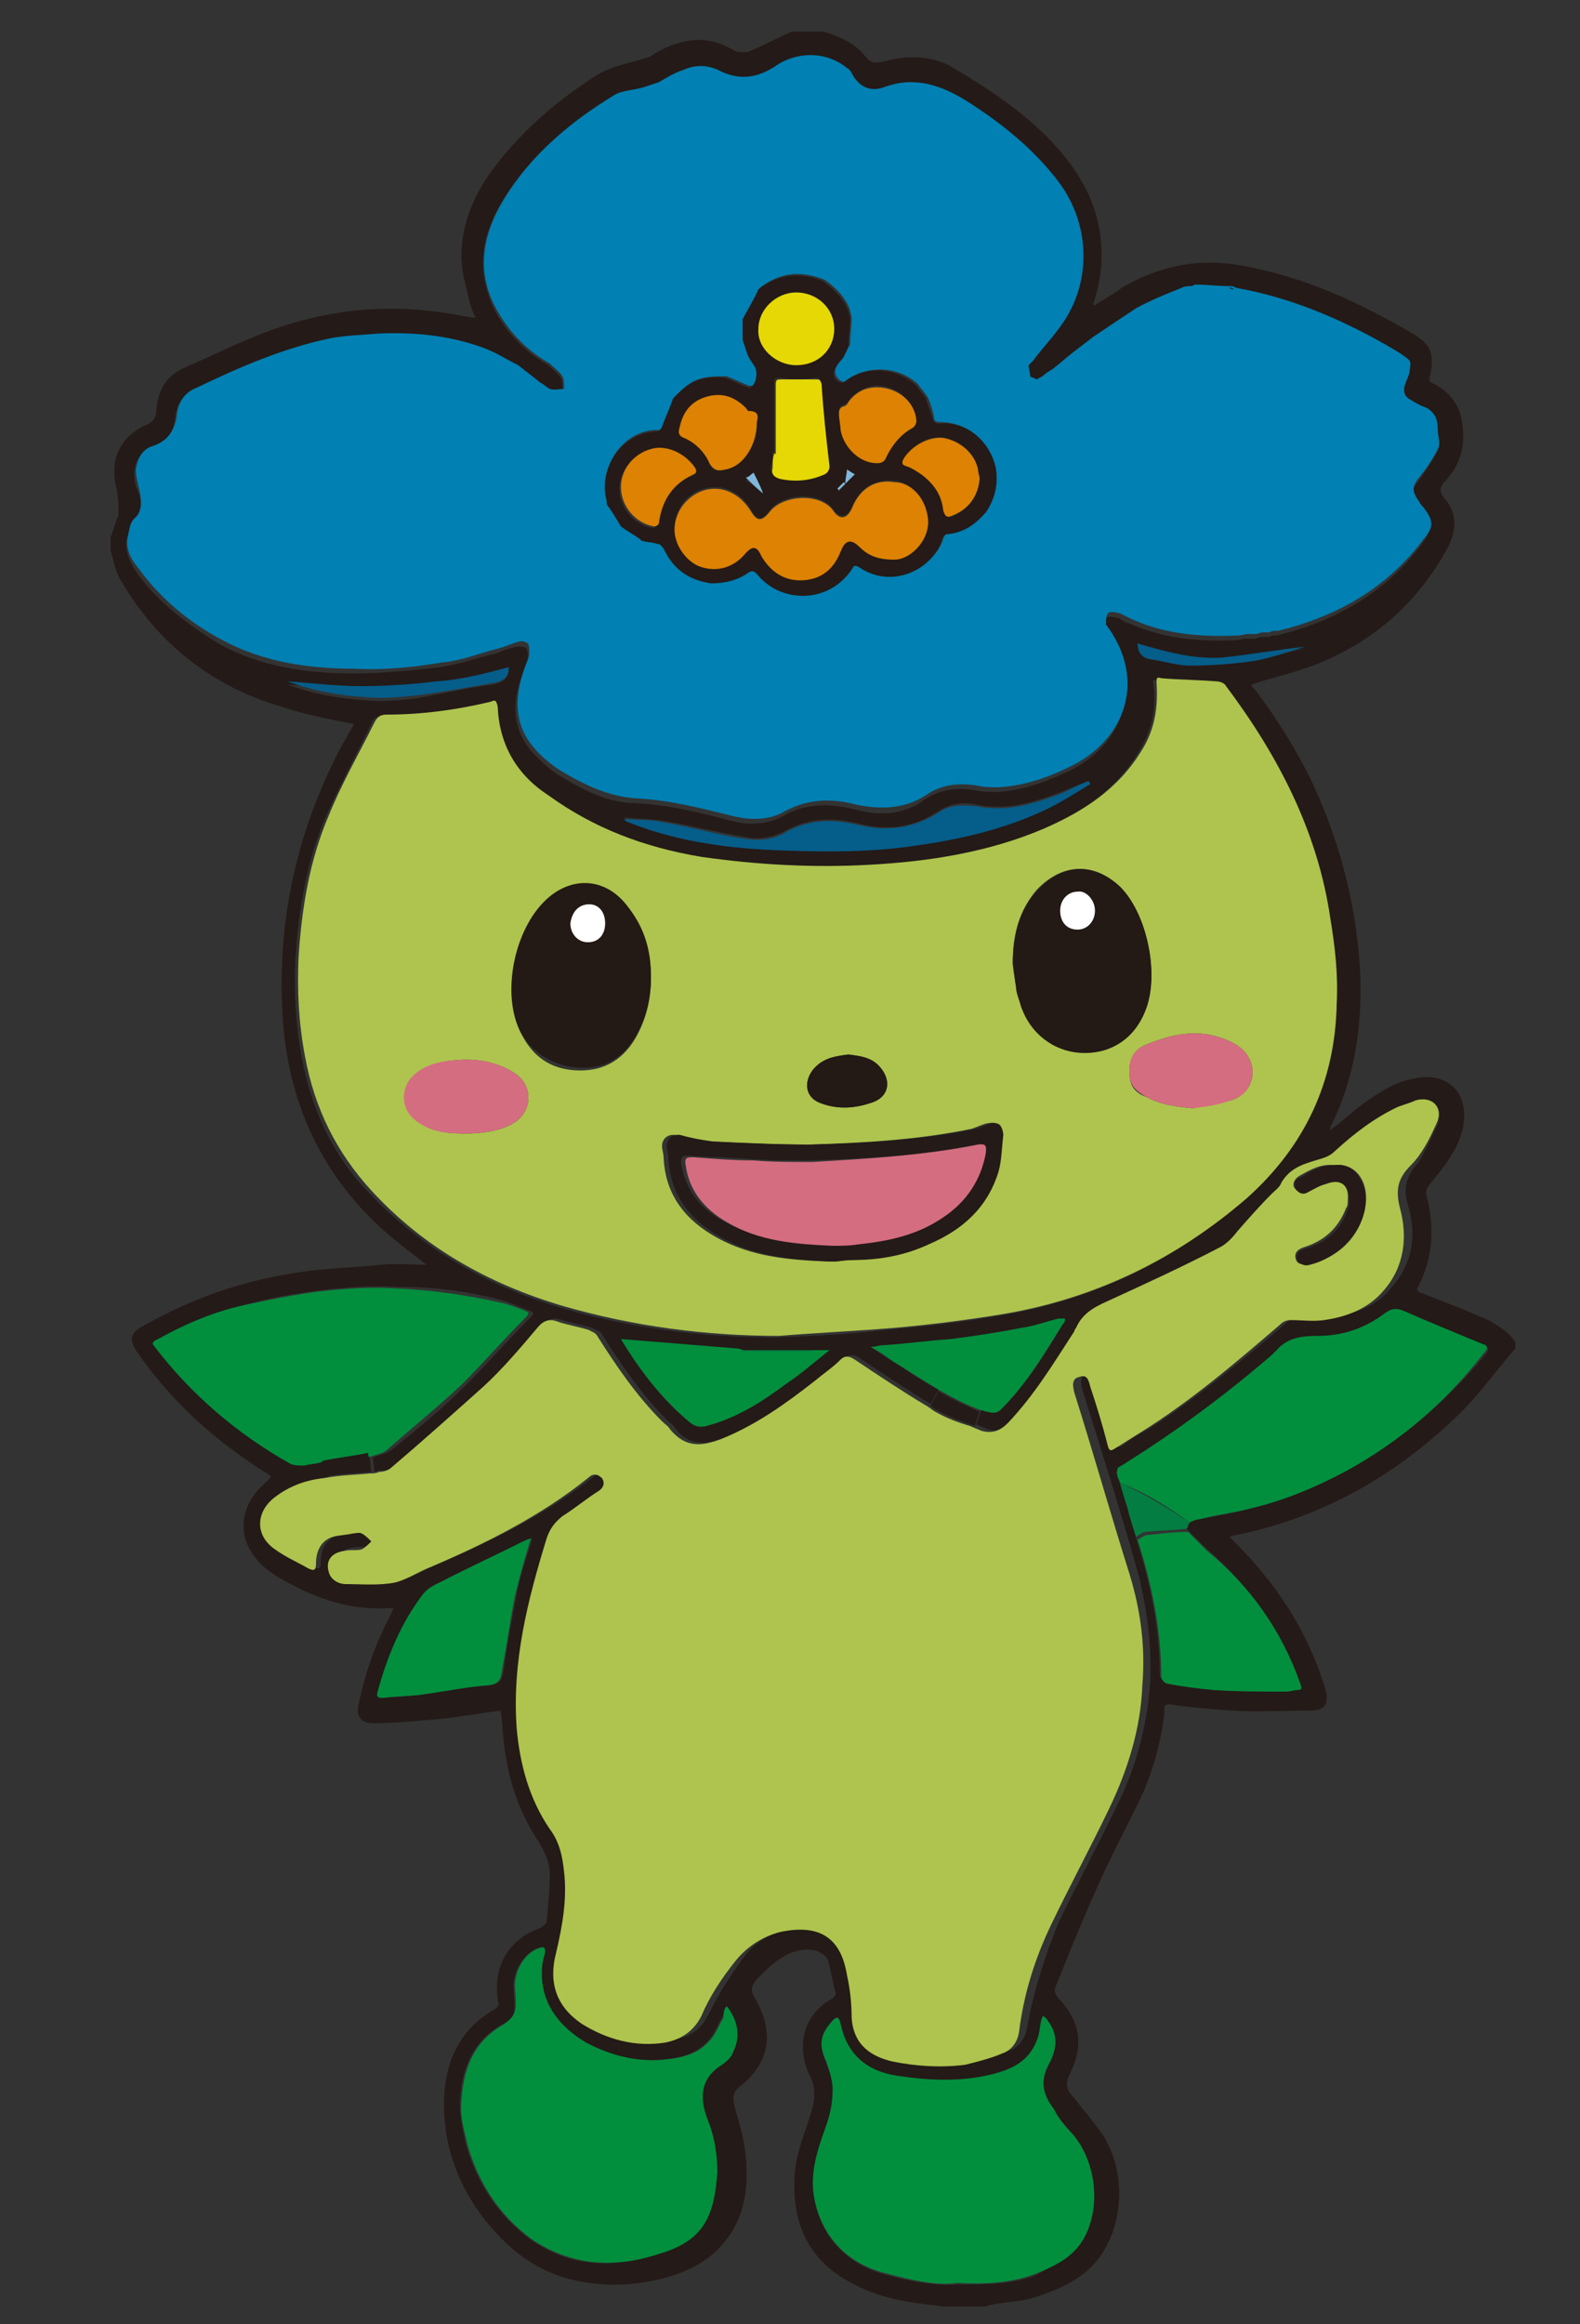 <?xml version="1.0" encoding="utf-8"?>
<!-- Generator: Adobe Illustrator 25.3.1, SVG Export Plug-In . SVG Version: 6.00 Build 0)  -->
<svg version="1.1" id="レイヤー_1" xmlns="http://www.w3.org/2000/svg" xmlns:xlink="http://www.w3.org/1999/xlink" x="0px"
	 y="0px" viewBox="0 0 100 147" style="enable-background:new 0 0 100 147;" xml:space="preserve">
<rect x="0" y="0" width="100" height="147" fill="#333333" stroke="none"/>
<style type="text/css">
	.st0{fill:#241A17;}
	.st1{fill:#018F3E;}
	.st2{fill:#AEC44E;}
	.st3{fill:#0080B3;}
	.st4{fill:#251A17;}
	.st5{fill:#055D8A;}
	.st6{fill:#D56D80;}
	.st7{fill:#037D41;}
	.st8{fill:#231915;}
	.st9{fill:#FFFFFF;}
	.st10{fill:#DD8203;}
	.st11{fill:#80B8DB;}
	.st12{fill:#E6D805;}
</style>
<g>
	<g id="XMLID_9_">
		<g>
			<path class="st0" d="M39.3,84.7C39.3,84.7,39.3,84.7,39.3,84.7C39.3,84.8,39.3,84.8,39.3,84.7c1.3,2,2.6,3.9,4.4,5.3
				c0.3,0.3,0.6,0.3,1,0.2c1.9-0.5,3.5-1.6,5.1-2.7c0.9-0.7,1.7-1.4,2.7-2.1c-0.4,0-0.6,0-0.9,0c-1.6,0-3.3,0-4.9,0
				C44.3,85.2,41.8,85,39.3,84.7C39.3,84.7,39.3,84.7,39.3,84.7C39.3,84.7,39.3,84.7,39.3,84.7z M95.9,84.9c0,0.1,0,0.3,0,0.4
				c-1.2,1.4-2.2,2.8-3.5,4.1c-4,3.9-8.7,6.6-14.2,7.7c-0.1,0-0.2,0.1-0.4,0.1c0.6,0.6,1.2,1.2,1.7,1.8c2,2.3,3.5,4.9,4.4,7.9
				c0.2,0.8,0,1.3-0.9,1.3c-1.7,0-3.3,0.1-5,0c-1.4-0.1-2.7-0.2-4-0.4c-0.4,0-0.3,0.3-0.3,0.5c-0.2,1.8-0.7,3.6-1.4,5.2
				c-1,2.1-2.1,4.1-3,6.2c-0.9,2-1.7,4-2.5,6c-0.1,0.2,0,0.5,0.2,0.7c1.4,1.5,1.6,3,0.7,4.8c-0.3,0.6-0.2,1,0.2,1.4
				c0.7,0.9,1.4,1.7,2,2.6c1.4,2.4,1.2,5.6-0.4,7.7c-1.1,1.4-2.7,2-4.3,2.5c-0.8,0.2-1.7,0.2-2.5,0.4c-0.1,0-0.3,0.1-0.4,0.1
				c-0.9,0-1.7,0-2.6,0c-0.5-0.1-1-0.1-1.5-0.2c-1.6-0.2-3.1-0.6-4.5-1.4c-2.7-1.5-3.6-3.9-3.4-6.8c0.1-1.4,0.7-2.7,1.1-4.1
				c0.2-0.7,0.2-1.4-0.1-2c-0.9-1.8-0.6-3.9,1.4-5c0.1-0.1,0.2-0.2,0.2-0.3c-0.2-0.7-0.3-1.4-0.5-2.1c-0.1-0.3-0.5-0.5-0.7-0.6
				c-1.2-0.3-2.2,0.3-3.1,1.1c-0.1,0.1-0.2,0.2-0.3,0.3c-0.3,0.3-0.7,0.6-0.7,1c-0.1,0.3,0.3,0.7,0.4,1c1,2,0.6,3.8-1.2,5.2
				c-0.5,0.4-0.4,0.8-0.3,1.3c0.3,1,0.6,2,0.7,3.1c0.2,2.1-0.1,4.1-1.6,5.7c-0.8,0.9-1.8,1.4-2.9,1.8c-2.2,0.7-4.3,0.8-6.5,0.3
				c-2.4-0.6-4.1-2-5.6-3.9c-1.6-2.1-2.5-4.5-2.5-7.2c0-2.5,0.9-4.7,3.2-6c0.3-0.2,0.3-0.4,0.2-0.6c-0.2-1.6,0.2-3,1.6-4
				c0.4-0.3,0.8-0.4,1.2-0.6c0.1-0.1,0.3-0.2,0.3-0.4c0.1-1,0.2-2,0.2-2.9c0-0.8-0.3-1.4-0.7-2.1c-1.5-2.2-2.1-4.6-2.3-7.2
				c0-0.4-0.1-0.8-0.1-1.1c-1.6,0.2-3.1,0.5-4.7,0.6c-1.1,0.1-2.3,0.2-3.4,0.2c-0.7,0-1.1-0.4-0.9-1.2c0.4-1.9,1-3.7,1.9-5.4
				c0.1-0.2,0.2-0.4,0.3-0.7c-2.3,0.2-4.4-0.4-6.3-1.4c-0.8-0.4-1.7-0.9-2.3-1.6c-1.4-1.6-1.1-3.6,0.6-5c0.3-0.3,0.3-0.3,0-0.5
				c-3.2-2-5.9-4.4-8.1-7.5c-0.7-1-0.6-1.4,0.4-1.9c3-1.7,6.2-2.8,9.6-3.3c1.8-0.3,3.5-0.3,5.3-0.5c1-0.1,2,0,2.9,0
				c-0.5-0.4-1.2-0.9-1.8-1.4c-4.5-3.6-6.9-8.4-7.3-14.1c-0.4-6,0.8-11.6,3.5-16.9c0.3-0.6,0.7-1.2,1-1.8c-1.5-0.3-3.1-0.6-4.6-1.1
				c-4.4-1.3-7.8-4-10.1-7.9c-0.4-0.6-0.5-1.3-0.7-2c0-0.3,0-0.5,0-0.8c0.2-0.5,0.3-1,0.5-1.4C7.5,32,7.5,31.6,7.4,31
				c-0.5-1.8,0.1-3.3,1.8-4.1c0.5-0.2,0.7-0.5,0.7-1c0.1-1.3,0.7-2.2,1.9-2.7c1.4-0.6,2.8-1.3,4.3-1.9c3.6-1.5,7.4-2.1,11.4-1.6
				c0.9,0.1,1.7,0.3,2.6,0.4c-0.2-0.4-0.3-0.7-0.4-1.1c-0.2-0.9-0.5-1.8-0.5-2.8c0-2,0.8-3.9,2-5.5c1.8-2.4,4-4.3,6.5-5.9
				c0.8-0.5,1.6-0.7,2.4-0.9c0.3-0.1,0.7-0.2,1-0.3c1.7-1.1,3.4-1.5,5.2-0.5c0.2,0.1,0.3,0.2,0.5,0.2c0.2,0,0.3,0,0.5,0
				c1-0.4,1.9-0.9,2.8-1.3c0.7,0,1.3,0,2,0c1,0.3,2,0.7,2.7,1.6c0.3,0.4,0.6,0.4,1.1,0.3c1.4-0.4,2.8-0.4,4.1,0.2
				C62.4,5.5,64.7,7,66.6,9c1.3,1.4,2.3,2.9,2.8,4.7c0.5,1.9,0.4,3.7-0.2,5.5c0,0,0,0.1,0,0.1c0,0,0.1,0,0.1,0
				c0.6-0.4,1.2-0.7,1.7-1.1c2.4-1.4,4.9-1.9,7.6-1.4c3.9,0.7,7.4,2.3,10.8,4.3c1.2,0.7,1.4,1.3,1.1,2.7c-0.1,0.3,0,0.4,0.3,0.5
				c0.9,0.5,1.5,1.2,1.7,2.2c0.3,1.5,0,2.9-1.1,4c-0.3,0.4-0.3,0.6,0,1c0.8,0.9,0.8,1.9,0.3,3c-1.8,3.4-4.5,5.9-8.1,7.4
				c-1.4,0.6-2.9,0.9-4.4,1.4c0,0.1,0.1,0.2,0.3,0.4c1.4,1.9,2.6,3.8,3.6,5.9c1.8,3.9,2.8,7.9,3,12.2c0.1,3.3-0.4,6.5-1.9,9.5
				c0,0.1,0,0.1,0,0.2c0,0,0.1-0.1,0.1-0.1c0.7-0.5,1.3-1.1,2-1.6c1-0.7,2-1.4,3.3-1.6c2.1-0.4,3.4,1,3,3.1
				c-0.3,1.4-1.2,2.5-2.1,3.6c-0.2,0.3-0.3,0.4-0.2,0.8c0.5,1.9,0.4,3.8-0.5,5.6c-0.2,0.3-0.1,0.4,0.2,0.5c1.5,0.6,2.9,1.1,4.4,1.8
				C94.8,83.9,95.5,84.2,95.9,84.9z M94,85.7c0.3-0.3,0.2-0.5-0.1-0.6c-1.7-0.7-3.4-1.4-5.1-2.1c-0.4-0.2-0.8-0.1-1.2,0.2
				c-1.3,0.9-2.7,1.5-4.2,1.4c-1,0-1.9,0.1-2.6,0.9c-0.1,0.1-0.2,0.2-0.3,0.3c-2.8,2.6-5.9,4.8-9.2,6.8c-0.1,0.1-0.2,0.1-0.3,0.2
				c-0.1,0.1-0.1,0.1-0.2,0.1c-0.1,0.1-0.2,0.2-0.1,0.4c0,0.1,0.1,0.3,0.2,0.6c0.2,0.6,0.4,1.2,0.5,1.7c0.2,0.6,0.4,1.2,0.5,1.7
				c0.9,2.8,1.5,5.7,1.5,8.7c0,0.1,0.3,0.4,0.4,0.4c1,0.2,1.9,0.3,2.9,0.4c1.5,0.1,3.1,0.1,4.6,0.1c0.2,0,0.4-0.1,0.7-0.1
				c0.3,0,0.3-0.1,0.2-0.4c-1.2-3.3-3.2-6.2-5.9-8.5c-0.4-0.4-0.8-0.8-1.2-1.2c0.1-0.1,0.1-0.3,0.2-0.4c0.2-0.1,0.4-0.2,0.6-0.2
				c1.1-0.2,2.2-0.4,3.3-0.7c2.1-0.5,4-1.3,5.9-2.3C88.6,91.2,91.5,88.7,94,85.7z M91,71.1c0.4-1-0.3-1.7-1.3-1.5
				c-0.3,0.1-0.6,0.2-0.8,0.3c-1.5,0.7-2.7,1.7-4,2.8c-0.2,0.2-0.6,0.4-0.9,0.5c-1,0.2-1.9,0.5-2.5,1.5c-0.2,0.3-0.4,0.5-0.6,0.7
				c-0.7,0.8-1.4,1.6-2.2,2.4c-0.3,0.4-0.7,0.8-1.1,1c-2.4,1.2-4.7,2.3-7.1,3.4c-0.9,0.4-1.6,0.7-2,1.7c0,0.1-0.1,0.2-0.1,0.2
				c-1.2,2.1-2.5,4.1-4.2,5.8c-0.5,0.5-1,0.7-1.7,0.5c-0.2-0.1-0.5-0.2-0.7-0.3l0.3-0.9c0.1,0,0.3,0.1,0.4,0.1
				c0.4,0.1,0.7,0.1,0.9-0.2c1.6-1.6,2.8-3.5,3.9-5.4c0.1-0.1,0-0.2,0.1-0.3c-0.1,0-0.3,0-0.4,0c-0.8,0.2-1.6,0.5-2.4,0.6
				c-1.5,0.3-2.9,0.5-4.4,0.7c-1.5,0.2-2.9,0.3-4.4,0.4c-0.2,0-0.4,0.1-0.7,0.1c0.6,0.4,1,0.7,1.4,0.9c0.9,0.6,1.9,1.3,2.9,1.8
				l-0.5,0.9c-1.5-0.9-3-1.9-4.5-2.9c-0.3-0.2-0.6-0.3-0.9,0c-0.6,0.5-1.2,0.9-1.7,1.4c-1.8,1.4-3.7,2.7-5.8,3.6
				c-1.3,0.5-2.4,0.6-3.3-0.6c-0.1-0.2-0.3-0.3-0.5-0.5c-1.6-1.6-2.9-3.5-4.1-5.4c-0.1-0.2-0.4-0.3-0.6-0.4
				c-0.6-0.2-1.3-0.3-1.9-0.5c-0.6-0.2-0.9-0.1-1.3,0.4c-1.1,1.2-2.2,2.5-3.4,3.7c-1.9,1.8-3.9,3.4-5.8,5.1
				c-0.2,0.2-0.6,0.3-0.8,0.3c-0.2,0-0.4,0-0.6,0.1l-0.1-0.9c0.4-0.2,0.8-0.2,1.2-0.5c1.6-1.3,3.2-2.6,4.7-4.1
				c1.4-1.4,2.7-2.9,4.1-4.3c0.2-0.2,0.2-0.3-0.1-0.4c-0.5-0.2-1-0.4-1.5-0.6c-2.2-0.6-4.4-0.9-6.6-0.9c-1.7-0.1-3.4,0-5,0.2
				c-1.5,0.2-2.9,0.4-4.4,0.8c-2,0.5-3.9,1.3-5.7,2.2c-0.2,0.1-0.4,0.1-0.2,0.5c2.4,3.1,5.2,5.6,8.6,7.4c0.3,0.1,0.6,0.2,0.9,0.1
				c0.3-0.1,0.7-0.1,1-0.2l0.2,1c-1.1,0.2-2.2,0.5-3.1,1.2c-1.2,1-1.2,2.4,0,3.3c0.6,0.5,1.4,0.8,2.1,1.2c0.4,0.2,0.5,0.1,0.5-0.3
				c0-0.9,0.4-1.5,1.3-1.8c0.4-0.1,0.8-0.1,1.2-0.2c0,0,0,0,0,0c0.2,0,0.4-0.1,0.6,0c0.2,0.1,0.4,0.3,0.6,0.5
				c-0.2,0.2-0.4,0.5-0.6,0.5c-0.3,0.1-0.7,0-1.1,0.1c-0.8,0.1-1.1,0.6-1,1.3c0.2,0.5,0.6,0.8,1.1,0.8c1,0,2.1,0.1,3.1-0.1
				c0.8-0.2,1.5-0.7,2.3-1c3.5-1.5,6.9-3.2,9.9-5.6c0.3-0.2,0.6-0.3,0.9,0c0.2,0.3,0.1,0.6-0.2,0.8c-0.8,0.6-1.5,1.1-2.3,1.6
				c-0.5,0.3-0.8,0.8-1,1.4c-1.2,3.9-2.3,7.8-1.9,12c0.2,2.3,0.8,4.5,2.1,6.4c0.6,0.8,0.8,1.7,0.9,2.7c0.1,1.7-0.1,3.5-0.5,5.1
				c-0.5,1.9,0,3.4,1.6,4.5c1.6,1,3.4,1.5,5.3,1.2c1-0.1,1.8-0.6,2.3-1.7c0.6-1.2,1.3-2.3,2.1-3.4c0.7-1,1.7-1.6,2.9-1.9
				c2.4-0.5,3.7,0.3,4.2,2.7c0.2,0.9,0.3,1.8,0.3,2.7c0,1.8,1.3,2.5,2.6,2.8c1.5,0.3,3.1,0.4,4.6,0.2c0.8-0.1,1.5-0.4,2.3-0.7
				c0.6-0.2,1-0.8,1.1-1.4c0.4-2.3,1.1-4.5,2-6.7c1.2-2.5,2.5-4.9,3.7-7.4c1.2-2.4,1.9-5,2.1-7.8c0.1-2.4-0.2-4.7-0.8-7
				c-1.1-3.9-2.3-7.7-3.5-11.5c-0.1-0.4-0.2-0.8,0.3-1c0.5-0.1,0.6,0.3,0.7,0.6c0.4,1.2,0.7,2.5,1.1,3.7c0.1,0.4,0.2,0.4,0.5,0.2
				c0.5-0.4,1-0.7,1.6-1c3.1-2,6-4.4,8.8-6.8c0.2-0.2,0.5-0.3,0.7-0.3c0.7,0,1.4,0.1,2.1,0c1.5-0.2,2.9-0.7,3.8-1.9
				c1.3-1.5,1.6-3.3,1-5.2c-0.3-1.1-0.1-1.8,0.7-2.7C90.1,73,90.6,72,91,71.1z M91,28.5c0.1-0.3,0-0.8,0-1.2c0-0.7-0.2-1.2-0.8-1.4
				c-0.3-0.1-0.7-0.3-1-0.5c-0.4-0.2-0.5-0.5-0.4-0.9c0.1-0.3,0.2-0.5,0.3-0.8c0.1-0.3,0.3-0.7-0.1-0.9c-0.4-0.3-0.9-0.6-1.4-0.9
				c-3-1.6-6.1-3-9.5-3.6c-0.1,0-0.2,0-0.3-0.1c-0.8,0-1.5-0.1-2.3-0.1c-0.1,0-0.2,0-0.3,0.1c-0.2,0-0.4,0-0.5,0.1
				c-1,0.4-2,0.8-2.9,1.3c-0.9,0.5-1.8,1.2-2.7,1.8c-0.4,0.3-0.9,0.7-1.3,1c-0.4,0.3-0.7,0.6-1.1,0.9c-0.2,0.2-0.5,0.3-0.7,0.5
				c-0.2,0.1-0.4,0.2-0.5,0.3c-0.1-0.1-0.3-0.1-0.4-0.2c0-0.2-0.1-0.4-0.1-0.7c0.1-0.1,0.2-0.2,0.3-0.3c0.5-0.7,1.1-1.3,1.6-2
				c2.1-2.7,2.1-6.5,0-9.3c-1.6-2.1-3.6-3.7-5.8-5.1c-1.6-1-3.3-1.6-5.2-0.9c-0.8,0.3-1.5,0-2-0.7c-0.1-0.2-0.3-0.3-0.4-0.5
				c-1.2-1-2.9-1.1-4.4-0.2c-1.3,0.8-2.5,1-3.8,0.3c-0.7-0.4-1.4-0.4-2.1,0c-0.5,0.3-1,0.6-1.6,0.8c-0.3,0.1-0.6,0.2-0.9,0.3
				c-0.6,0.2-1.4,0.2-1.9,0.5c-2.8,1.7-5.3,3.8-7,6.6c-1.4,2.3-1.7,4.6-0.4,7.1c0.8,1.4,1.9,2.5,3.3,3.3c0.3,0.3,0.6,0.5,0.8,0.8
				c0.1,0.2,0.1,0.6,0.1,0.8c-0.3,0-0.6,0.1-0.9,0c-0.2-0.1-0.4-0.3-0.6-0.4c-0.5-0.4-0.9-0.7-1.4-1.1c-0.7-0.4-1.4-0.8-2.2-1.1
				c-2.1-0.8-4.4-1-6.7-0.9c-1,0.1-2,0.1-3,0.3c-3,0.6-5.7,1.9-8.4,3.1c-0.8,0.4-1.2,0.9-1.3,1.7c-0.1,1-0.5,1.7-1.5,2
				c-0.7,0.3-1,0.8-1.1,1.5c0,0.4,0,0.8,0.2,1.2C9,31.7,9,32.4,8.4,33.1c-0.2,0.3-0.3,0.7-0.4,1.1c-0.1,0.8,0.3,1.5,0.7,2.1
				c1.4,1.9,3.3,3.3,5.3,4.5c2.6,1.4,5.5,1.8,8.4,1.8c1.8,0,3.7-0.2,5.5-0.4c1.2-0.2,2.4-0.6,3.6-0.9c0.4-0.2,0.8-0.3,1.2-0.4
				c0.2,0,0.5,0,0.6,0.1c0.1,0.1,0.1,0.4,0.1,0.6c0,0.2-0.2,0.5-0.2,0.7c-0.8,1.9-0.9,3.7,0.5,5.3c0.5,0.5,1,1,1.6,1.4
				c1.5,0.9,3.1,1.8,4.9,1.8c2.1,0.1,4.1,0.6,6,1.1c1.1,0.3,2.3,0.3,3.4-0.3c1.4-0.8,2.9-0.8,4.5-0.4c1.5,0.4,3,0.4,4.4-0.6
				c1-0.7,2.1-0.8,3.3-0.6c0.4,0.1,0.9,0.1,1.3,0.1c1.6-0.1,3-0.6,4.5-1.3c3.4-1.6,5-5.4,2.3-9c0-0.8,0.1-0.9,0.9-0.7
				c0.2,0.1,0.4,0.3,0.6,0.3c2.2,1,4.5,1.2,6.8,1.1c0.2,0,0.4-0.1,0.7-0.1c0.2,0,0.3,0,0.5,0c0.1,0,0.3-0.1,0.4-0.1
				c0.1,0,0.2,0,0.4,0c0.1,0,0.2,0,0.3-0.1c0.1,0,0.2,0,0.3,0c3.7-0.9,6.9-2.7,9.2-5.8c0.6-0.8,0.6-1.2,0-2
				c-0.1-0.1-0.2-0.3-0.3-0.4c-0.4-0.7-0.4-1,0.1-1.6C90.3,29.7,90.7,29.1,91,28.5z M84.6,63.6c0-1.8-0.1-3.6-0.4-5.4
				c-0.8-5.6-3.3-10.4-6.8-14.7c-0.1-0.2-0.4-0.3-0.6-0.3c-1.2-0.1-2.3-0.2-3.5-0.2c-0.3,0-0.4,0-0.3,0.3c0.2,1.5-0.1,2.9-0.9,4.2
				c-1.4,2.4-3.6,3.9-6.2,5c-3.5,1.5-7.3,2.1-11.1,2.3c-3.5,0.2-7.1,0-10.6-0.5c-3.5-0.6-6.7-1.8-9.7-3.9c-1.9-1.4-3.1-3.2-3.2-5.6
				c0-0.4-0.2-0.3-0.5-0.3c-2.1,0.5-4.3,0.9-6.5,0.8c-0.4,0-0.7,0.1-0.8,0.5c-1,2-2,3.9-2.9,5.9c-1.2,2.8-1.7,5.8-1.9,8.9
				c-0.1,2.1,0,4.2,0.4,6.3c0.6,3.2,1.9,6.1,4.2,8.5c3.4,3.6,7.5,5.9,12.1,7.3c4.4,1.3,9,1.9,13.7,1.9c2.4-0.1,4.8-0.2,7.2-0.5
				c2.4-0.2,4.8-0.5,7.1-0.9c5.8-1,10.9-3.4,15.3-7.3C82.6,72.6,84.5,68.5,84.6,63.6z M82.7,41C82.7,40.9,82.6,40.9,82.7,41
				c-1.8,0.2-3.6,0.5-5.4,0.6c-1.8,0.1-3.6-0.3-5.3-0.9c0,0.6,0.3,0.9,0.8,1c0.8,0.1,1.7,0.4,2.5,0.4c1.4,0,2.7-0.1,4.1-0.3
				C80.5,41.6,81.6,41.2,82.7,41z M69,49.6c0-0.1-0.1-0.1-0.1-0.2c-0.5,0.2-1,0.4-1.5,0.6c-1.8,0.7-3.6,1.3-5.6,0.9
				c-0.8-0.2-1.6-0.1-2.4,0.4c-1.5,1-3.2,1.3-5,0.8c-1.6-0.4-3.1-0.4-4.6,0.4c-0.7,0.4-1.6,0.6-2.3,0.5c-1.9-0.3-3.8-0.8-5.6-1.1
				c-0.8-0.1-1.6-0.1-2.4-0.2c0.2,0.2,0.3,0.2,0.5,0.3c3.1,1.2,6.4,1.5,9.7,1.7c2.7,0.1,5.5,0.1,8.2-0.3c2.8-0.4,5.6-1,8.1-2.2
				C67.1,50.8,68,50.1,69,49.6z M68.4,141.9c1.3-1.9,1.1-5-0.5-6.9c-0.4-0.5-0.9-1-1.2-1.5c-0.7-0.9-0.9-1.8-0.3-2.9
				c0.5-0.9,0.5-1.9-0.1-2.7c-0.1-0.1-0.2-0.2-0.3-0.3c0,0.1-0.1,0.2-0.1,0.3c-0.1,0.4-0.1,0.9-0.3,1.3c-0.5,1.2-1.6,1.8-2.8,2.1
				c-2,0.5-4,0.4-6,0.1c-2-0.3-3.2-1.4-3.6-3.3c-0.1-0.3-0.2-0.5-0.5-0.2c-0.8,0.8-0.9,1.5-0.4,2.6c0.2,0.6,0.5,1.2,0.4,1.8
				c0,0.8-0.2,1.7-0.5,2.5c-0.4,1.3-0.9,2.7-0.7,4.1c0.4,2.5,2,4.3,4.6,5c1.5,0.4,3.1,0.7,4.5,0.6c1.8,0,3.5,0,5-0.6
				C66.6,143.3,67.7,142.9,68.4,141.9z M46.4,129.8c0.4-1,0.3-2-0.4-2.9c-0.1,0.2-0.2,0.5-0.3,0.7c-0.3,0.5-0.5,1.1-0.9,1.5
				c-0.8,0.9-1.9,1.1-3.1,1.2c-1.7,0.1-3.3-0.3-4.7-1.1c-1.8-1-2.9-2.4-2.8-4.6c0-0.4,0.1-0.7,0.2-1.1c0-0.2,0.1-0.4-0.3-0.3
				c-1.1,0.4-1.7,1.7-1.6,2.6c0.1,1.5,0.2,1.8-0.8,2.3c-1.9,1.1-2.5,2.9-2.6,4.9c0,0.9,0.2,1.8,0.4,2.7c0.7,2.4,2,4.4,4,5.9
				c2.5,1.8,5.2,1.9,8,1c2.8-0.9,3.7-2.2,3.8-5.2c0.1-1.1-0.2-2.2-0.6-3.3c-0.6-1.5-0.3-2.7,0.9-3.5C46,130.4,46.3,130.1,46.4,129.8
				z M33.7,97.3c-0.3,0.1-0.5,0.2-0.7,0.3c-1.5,0.7-3,1.4-4.5,2.2c-0.6,0.3-1.3,0.5-1.6,1c-1.4,1.9-2.3,4-2.9,6.2
				c-0.1,0.3,0,0.4,0.3,0.4c0.8-0.1,1.6-0.1,2.4-0.2c1.4-0.2,2.8-0.5,4.3-0.6c0.8-0.1,0.8-0.5,0.9-1.1c0.2-1.5,0.5-3.1,0.8-4.6
				C32.9,99.7,33.3,98.6,33.7,97.3z M31.2,43.3c0.6-0.1,1-0.4,1-1c-1.5,0.3-3,0.8-4.6,1c-1.6,0.2-3.2,0.3-4.8,0.3
				c-1.6,0-3.1-0.2-4.6-0.3c1.6,0.6,3.3,0.9,5,1c1,0.1,2,0,3-0.1C27.9,43.9,29.6,43.5,31.2,43.3z"/>
			<path class="st1" d="M93.8,85c0.4,0.1,0.4,0.3,0.1,0.6c-2.4,3.1-5.3,5.6-8.8,7.5c-1.9,1-3.8,1.8-5.9,2.3
				c-1.1,0.3-2.2,0.4-3.3,0.7c-0.2,0-0.4,0.1-0.6,0.2c-1.4-1-2.8-1.9-4.4-2.5c-0.1-0.3-0.2-0.4-0.2-0.6c0-0.2,0-0.3,0.1-0.4
				c0.1,0,0.1-0.1,0.2-0.1c0.1-0.1,0.2-0.1,0.3-0.2c3.2-2,6.3-4.3,9.2-6.8c0.1-0.1,0.2-0.2,0.3-0.3c0.7-0.8,1.6-0.9,2.6-0.9
				c1.6,0,3-0.5,4.2-1.4c0.4-0.3,0.7-0.4,1.2-0.2C90.4,83.6,92.1,84.3,93.8,85z"/>
			<path class="st2" d="M89.6,69.6c1.1-0.3,1.8,0.5,1.3,1.5c-0.4,0.9-0.9,1.9-1.6,2.6c-0.8,0.8-1,1.5-0.7,2.7c0.5,1.8,0.3,3.7-1,5.2
				c-1,1.2-2.4,1.7-3.8,1.9c-0.7,0.1-1.4,0-2.1,0c-0.3,0-0.5,0.1-0.7,0.3c-2.8,2.4-5.6,4.8-8.8,6.8c-0.5,0.3-1.1,0.7-1.6,1
				c-0.3,0.2-0.4,0.2-0.5-0.2c-0.3-1.2-0.7-2.5-1.1-3.7c-0.1-0.4-0.2-0.8-0.7-0.6c-0.5,0.1-0.4,0.6-0.3,1c1.2,3.8,2.3,7.7,3.5,11.5
				c0.7,2.3,1,4.6,0.8,7c-0.1,2.7-0.9,5.3-2.1,7.8c-1.2,2.5-2.5,4.9-3.7,7.4c-1,2.1-1.7,4.3-2,6.7c-0.1,0.7-0.5,1.2-1.1,1.4
				c-0.7,0.3-1.5,0.5-2.3,0.7c-1.5,0.2-3.1,0.1-4.6-0.2c-1.3-0.3-2.5-1-2.6-2.8c0-0.9-0.1-1.8-0.3-2.7c-0.4-2.4-1.8-3.2-4.2-2.7
				c-1.2,0.3-2.2,1-2.9,1.9c-0.8,1-1.6,2.2-2.1,3.4c-0.5,1-1.3,1.5-2.3,1.7c-1.9,0.3-3.7-0.2-5.3-1.2c-1.6-1.1-2.1-2.6-1.6-4.5
				c0.4-1.7,0.7-3.4,0.5-5.1c-0.1-1-0.3-1.9-0.9-2.7c-1.3-1.9-1.9-4.1-2.1-6.4c-0.3-4.2,0.7-8.1,1.9-12c0.2-0.6,0.5-1,1-1.4
				c0.8-0.5,1.5-1.1,2.3-1.6c0.3-0.2,0.4-0.5,0.2-0.8c-0.3-0.3-0.6-0.3-0.9,0c-3,2.4-6.4,4.1-9.9,5.6c-0.8,0.3-1.5,0.8-2.3,1
				c-1,0.2-2.1,0.1-3.1,0.1c-0.5,0-1-0.3-1.1-0.8c-0.2-0.7,0.2-1.2,1-1.3c0.4-0.1,0.8,0,1.1-0.1c0.2-0.1,0.4-0.3,0.6-0.5
				c-0.2-0.2-0.4-0.4-0.6-0.5c-0.2-0.1-0.4,0-0.6,0c0,0,0,0,0,0c-0.4,0.1-0.8,0.1-1.2,0.2C20.4,97.4,20,98,20,98.9
				c0,0.4-0.1,0.5-0.5,0.3c-0.7-0.4-1.4-0.7-2.1-1.2c-1.3-0.9-1.2-2.4,0-3.3c0.9-0.7,2-1.1,3.1-1.2c1-0.2,1.9-0.2,2.9-0.3
				c0.2,0,0.4,0,0.6-0.1c0.3,0,0.6-0.1,0.8-0.3c2-1.7,3.9-3.4,5.8-5.1c1.2-1.1,2.3-2.4,3.4-3.7c0.4-0.5,0.8-0.6,1.3-0.4
				c0.6,0.2,1.2,0.3,1.9,0.5c0.2,0.1,0.5,0.2,0.6,0.4c1.2,1.9,2.5,3.8,4.1,5.4c0.2,0.2,0.4,0.3,0.5,0.5c1,1.2,2,1.1,3.3,0.6
				c2.2-0.9,4-2.2,5.8-3.6c0.6-0.5,1.2-0.9,1.7-1.4c0.3-0.3,0.6-0.2,0.9,0c1.5,1,3,2,4.5,2.9c0.2,0.1,0.4,0.3,0.6,0.4
				c0.7,0.4,1.5,0.7,2.2,0.9c0.2,0.1,0.5,0.2,0.7,0.3c0.7,0.2,1.2,0,1.7-0.5c1.7-1.8,2.9-3.8,4.2-5.8c0-0.1,0.1-0.2,0.1-0.2
				c0.4-0.9,1.1-1.3,2-1.7c2.4-1.1,4.8-2.2,7.1-3.4c0.4-0.2,0.8-0.6,1.1-1c0.7-0.8,1.4-1.6,2.2-2.4c0.2-0.2,0.5-0.4,0.6-0.7
				c0.6-1,1.5-1.2,2.5-1.5c0.3-0.1,0.6-0.2,0.9-0.5c1.2-1.1,2.5-2.1,4-2.8C89.1,69.8,89.4,69.7,89.6,69.6z M86.4,76.4
				c0.3-1.5-0.5-2.9-2-2.7c-0.8-0.1-1.5,0.3-2.2,0.7c-0.3,0.2-0.4,0.5-0.3,0.7c0.2,0.3,0.5,0.4,0.8,0.2c0.3-0.2,0.7-0.4,1.1-0.5
				c1-0.3,1.6,0.1,1.5,1.1c0,0.2,0,0.4-0.1,0.5c-0.5,1.3-1.4,2.1-2.7,2.5c-0.3,0.1-0.6,0.3-0.5,0.7c0.1,0.4,0.4,0.4,0.8,0.3
				C84.6,79.7,86.1,78.2,86.4,76.4z"/>
			<path class="st3" d="M91,27.2c0,0.4,0.2,0.9,0,1.2c-0.3,0.6-0.7,1.2-1.1,1.7c-0.5,0.6-0.6,0.9-0.1,1.6c0.1,0.2,0.2,0.3,0.3,0.4
				c0.6,0.8,0.7,1.2,0,2c-2.3,3.1-5.5,4.9-9.2,5.8c-0.1,0-0.2,0-0.3,0c-0.1,0-0.2,0.1-0.3,0.1c-0.1,0-0.2,0-0.4,0
				c-0.1,0-0.3,0.1-0.4,0.1c-0.2,0-0.3,0-0.5,0c-0.2,0-0.4,0.1-0.7,0.1c-2.4,0.1-4.7-0.1-6.8-1.1c-0.2-0.1-0.4-0.2-0.6-0.3
				c-0.8-0.2-0.9-0.1-0.9,0.7c2.7,3.6,1.1,7.4-2.3,9c-1.4,0.7-2.9,1.2-4.5,1.3c-0.4,0-0.9,0-1.3-0.1c-1.2-0.2-2.3-0.1-3.3,0.6
				c-1.4,0.9-2.9,0.9-4.4,0.6c-1.5-0.4-3-0.4-4.5,0.4c-1,0.6-2.2,0.6-3.4,0.3c-2-0.5-4-1-6-1.1c-1.8-0.1-3.4-0.9-4.9-1.8
				c-0.6-0.4-1.2-0.9-1.6-1.4c-1.4-1.6-1.2-3.5-0.5-5.3c0.1-0.2,0.2-0.5,0.2-0.7c0-0.2,0-0.5-0.1-0.6c-0.1-0.1-0.4-0.2-0.6-0.1
				c-0.4,0.1-0.8,0.3-1.2,0.4c-1.2,0.3-2.4,0.8-3.6,0.9c-1.8,0.3-3.7,0.5-5.5,0.4c-2.9,0-5.8-0.4-8.4-1.8c-2.1-1.1-3.9-2.6-5.3-4.5
				c-0.5-0.6-0.9-1.3-0.7-2.1c0.1-0.4,0.1-0.8,0.4-1.1C9,32.4,9,31.7,8.8,30.9c-0.1-0.4-0.2-0.8-0.2-1.2C8.7,29,9,28.4,9.7,28.2
				c0.9-0.3,1.4-1,1.5-2c0.1-0.8,0.5-1.4,1.3-1.7c2.7-1.3,5.5-2.5,8.4-3.1c1-0.2,2-0.2,3-0.3c2.3-0.1,4.5,0.1,6.7,0.9
				c0.8,0.3,1.4,0.7,2.2,1.1c0.5,0.4,0.9,0.7,1.4,1.1c0.2,0.1,0.4,0.3,0.6,0.4c0.3,0.1,0.6,0,0.9,0c0-0.3,0-0.6-0.1-0.8
				c-0.2-0.3-0.5-0.5-0.8-0.8c-1.4-0.8-2.5-1.9-3.3-3.3c-1.4-2.4-1-4.8,0.4-7.1c1.7-2.8,4.2-4.9,7-6.6c0.5-0.3,1.3-0.3,1.9-0.5
				c0.3-0.1,0.6-0.2,0.9-0.3c0.5-0.3,1-0.6,1.6-0.8c0.7-0.3,1.4-0.3,2.1,0c1.3,0.7,2.5,0.6,3.8-0.3c1.4-0.9,3.2-0.8,4.4,0.2
				c0.2,0.1,0.3,0.3,0.4,0.5c0.5,0.8,1.2,1,2,0.7c1.9-0.7,3.6-0.1,5.2,0.9c2.2,1.4,4.2,3,5.8,5.1c2.1,2.8,2.1,6.6,0,9.3
				c-0.5,0.7-1.1,1.3-1.6,2c-0.1,0.1-0.2,0.2-0.3,0.3c0,0.2,0.1,0.4,0.1,0.7c0.1,0.1,0.3,0.1,0.4,0.2c0.2-0.1,0.4-0.2,0.5-0.3
				c0.2-0.2,0.5-0.3,0.7-0.5c0.4-0.3,0.7-0.6,1.1-0.9c0.4-0.3,0.9-0.7,1.3-1c0.9-0.6,1.8-1.2,2.7-1.8c0.9-0.5,1.9-0.9,2.9-1.3
				c0.2-0.1,0.4-0.1,0.5-0.1c0.1,0,0.2,0,0.3-0.1c0.8,0,1.5,0.1,2.3,0.1c0.1,0,0.2,0,0.3,0.1c3.4,0.6,6.5,1.9,9.5,3.6
				c0.5,0.3,0.9,0.5,1.4,0.9c0.3,0.2,0.1,0.6,0.1,0.9c-0.1,0.3-0.2,0.5-0.3,0.8c-0.1,0.4,0,0.7,0.4,0.9c0.3,0.2,0.7,0.4,1,0.5
				C90.8,26.1,91,26.5,91,27.2z M62.4,32.4c0.6-0.9,0.8-1.8,0.6-2.9c-0.4-1.6-1.8-2.8-3.5-2.8c-0.3,0-0.4-0.1-0.4-0.4
				c-0.1-0.4-0.2-0.8-0.4-1.2c-0.2-0.3-0.4-0.5-0.6-0.8c-1.3-1.2-3.3-1.2-4.6-0.2c-0.1,0.1-0.3,0-0.4-0.1c-0.4-0.4-0.3-0.8,0.3-1.4
				c0.1-0.3,0.2-0.5,0.4-0.8c0-0.6,0.1-1.1,0.1-1.7c0-0.2-0.1-0.3-0.1-0.5c-0.3-0.8-0.9-1.4-1.6-1.9c-1.5-0.6-2.8-0.5-4.1,0.5
				c-0.3,0.6-0.7,1.2-1,1.9c0,0.1,0,0.2,0,0.3c0,0.3,0,0.5,0,0.8c0,0.1,0,0.1,0,0.2c0.1,0.3,0.2,0.6,0.3,0.9
				c0.1,0.2,0.3,0.4,0.4,0.7c0.4,0.3,0.3,1.2-0.2,1.4c-0.1,0-0.2,0-0.2,0c-0.5-0.2-0.9-0.4-1.4-0.6c-0.9,0-1.7,0-2.4,0.5
				c-0.3,0.2-0.6,0.5-0.9,0.8c-0.2,0.6-0.4,1.2-0.7,1.8c-0.1,0.1-0.2,0.3-0.3,0.3c-2.1-0.1-3.9,2.2-3.2,4.4c0,0.1,0,0.1,0,0.2
				c0.3,0.5,0.6,1,0.9,1.4c0.4,0.3,0.8,0.5,1.2,0.8c0,0,0.1,0.1,0.1,0.1l0,0c0.3,0,0.7,0.1,1,0.2c0.1,0,0.3,0.2,0.4,0.3
				c0.6,1.3,1.6,2,3,2.2c0.9,0,1.7-0.1,2.4-0.7c0.2-0.2,0.3-0.1,0.5,0.1c1.5,1.9,4.6,1.9,6-0.3c0.1-0.2,0.2-0.3,0.5-0.1
				c2.1,1.3,4.6,0.1,5.2-1.7c0-0.1,0.2-0.4,0.3-0.4C60.9,33.7,61.7,33.1,62.4,32.4z"/>
			<path class="st4" d="M84.4,73.7c1.4-0.2,2.2,1.2,2,2.7c-0.3,1.7-1.8,3.2-3.5,3.6c-0.3,0.1-0.6,0-0.8-0.3
				c-0.1-0.4,0.1-0.6,0.5-0.7c1.3-0.4,2.3-1.2,2.7-2.5c0.1-0.2,0.1-0.4,0.1-0.5c0-1-0.5-1.5-1.5-1.1c-0.4,0.1-0.7,0.3-1.1,0.5
				c-0.3,0.2-0.6,0.1-0.8-0.2c-0.1-0.3-0.1-0.6,0.3-0.7C82.9,74.1,83.6,73.7,84.4,73.7z"/>
			<path class="st2" d="M84.2,58.1c0.3,1.8,0.5,3.6,0.4,5.4c-0.1,4.9-2,9-5.7,12.3c-4.4,3.8-9.5,6.3-15.3,7.3
				c-2.4,0.4-4.8,0.7-7.1,0.9c-2.4,0.2-4.8,0.3-7.2,0.5c-4.6,0-9.2-0.6-13.7-1.9c-4.7-1.4-8.8-3.7-12.1-7.3
				c-2.2-2.4-3.6-5.2-4.2-8.5c-0.4-2.1-0.5-4.2-0.4-6.3c0.2-3.1,0.7-6.1,1.9-8.9c0.8-2,1.9-3.9,2.9-5.9c0.2-0.4,0.4-0.5,0.8-0.5
				c2.2,0,4.4-0.3,6.5-0.8c0.3-0.1,0.4-0.2,0.5,0.3c0.1,2.4,1.2,4.3,3.2,5.6c2.9,2.1,6.1,3.3,9.7,3.9c3.5,0.5,7.1,0.7,10.6,0.5
				c3.8-0.2,7.6-0.8,11.1-2.3c2.5-1.1,4.7-2.5,6.2-5c0.8-1.3,1-2.7,0.9-4.2c0-0.3,0-0.4,0.3-0.3c1.2,0.1,2.3,0.1,3.5,0.2
				c0.2,0,0.5,0.1,0.6,0.3C80.9,47.8,83.4,52.6,84.2,58.1z M79,68.8c0.6-1,0.2-2.2-0.9-2.8c-1.9-1-3.7-0.7-5.6,0.1
				c-0.8,0.3-1.1,1.1-1,1.9c0,0.8,0.5,1.2,1.1,1.4c0.9,0.5,1.9,0.6,2.9,0.7c0.8-0.2,1.6-0.3,2.4-0.5C78.3,69.5,78.7,69.2,79,68.8z
				 M72.5,63.9c0.9-2.2,0.1-6.1-1.6-7.8c-1.7-1.6-3.7-1.5-5.3,0.2c-1.1,1.3-1.5,2.8-1.5,4.6c0,0.3,0.1,0.9,0.2,1.4
				c0.1,0.4,0.2,0.8,0.3,1.2c0.6,1.8,2.1,3,3.8,3C70.3,66.7,71.8,65.7,72.5,63.9z M63.4,71.8c0-0.2-0.1-0.6-0.3-0.7
				c-0.2-0.1-0.5-0.1-0.8,0c-0.3,0.1-0.5,0.2-0.8,0.3c-3.4,0.7-6.9,0.9-10.4,1c-2.1,0-4.2-0.1-6.3-0.2c-0.7,0-1.3-0.2-2-0.4
				c-0.5-0.1-0.9,0.2-0.9,0.7c0,0.2,0.1,0.5,0.1,0.7c0.1,2.4,1.4,4,3.4,5.1c2.2,1.2,4.5,1.4,7.1,1.5c0.3,0,0.7-0.1,1.2-0.1
				c1.7,0,3.3-0.4,4.8-1c2.1-0.9,3.7-2.4,4.4-4.6C63.3,73.3,63.4,72.5,63.4,71.8z M55.3,69.7c1-0.4,1.1-1.4,0.4-2.2
				c-0.5-0.6-1.2-0.7-2-0.8c-0.8,0.1-1.5,0.2-2.1,0.8c-0.7,0.7-0.8,1.9,0.4,2.3C53.1,70.2,54.2,70.1,55.3,69.7z M40.2,65.7
				c0.7-1.2,1-2.5,1-3.8c0-1.7-0.4-3.2-1.4-4.4c-1.3-1.6-3.3-1.8-4.9-0.6c-2.2,1.7-3.1,6-1.9,8.5c0.7,1.4,1.8,2.2,3.4,2.3
				C38,67.8,39.3,67.2,40.2,65.7z M32.4,71.1c1.3-0.7,1.4-2.4,0.2-3.2c-1.2-0.8-2.7-1-4.1-0.8c-0.9,0.1-1.7,0.4-2.4,1.1
				s-0.6,1.9,0.1,2.5c0.9,0.9,2.1,1,3.3,1C30.6,71.7,31.7,71.5,32.4,71.1z"/>
			<path class="st5" d="M82.6,40.9C82.6,40.9,82.7,40.9,82.6,40.9c-1,0.3-2.1,0.7-3.2,0.9c-1.4,0.2-2.7,0.3-4.1,0.3
				c-0.8,0-1.7-0.3-2.5-0.4c-0.5-0.1-0.8-0.4-0.8-1c1.7,0.5,3.5,1,5.3,0.9C79.1,41.4,80.9,41.1,82.6,40.9z"/>
			<path class="st1" d="M82.3,106.5c0.1,0.3,0.1,0.4-0.2,0.4c-0.2,0-0.4,0.1-0.7,0.1c-1.5,0-3.1,0-4.6-0.1c-1-0.1-1.9-0.2-2.9-0.4
				c-0.2,0-0.4-0.3-0.4-0.4c0-3-0.6-5.9-1.5-8.7c0.2-0.1,0.4-0.3,0.6-0.3c0.9-0.1,1.7-0.2,2.6-0.2c0.4,0.4,0.8,0.8,1.2,1.2
				C79.1,100.3,81.1,103.1,82.3,106.5z"/>
			<path class="st6" d="M78.1,66c1.1,0.6,1.5,1.8,0.9,2.8c-0.2,0.4-0.7,0.7-1.1,0.8c-0.8,0.3-1.6,0.4-2.4,0.5c-1-0.1-2-0.2-2.9-0.7
				c-0.6-0.3-1.1-0.7-1.1-1.4c-0.1-0.9,0.2-1.6,1-1.9C74.4,65.3,76.2,65,78.1,66z"/>
			<path class="st0" d="M77.8,18.2c0.1,0,0.2,0,0.3,0.1C78,18.3,77.9,18.3,77.8,18.2z"/>
			<path class="st7" d="M75.3,96.3c-0.1,0.1-0.1,0.3-0.2,0.4c-0.9,0.1-1.7,0.1-2.6,0.2c-0.2,0-0.4,0.2-0.6,0.3
				c-0.2-0.6-0.4-1.2-0.5-1.7c-0.2-0.6-0.4-1.2-0.5-1.7C72.5,94.5,73.9,95.4,75.3,96.3z"/>
			<path class="st8" d="M70.9,56.1c1.7,1.7,2.5,5.5,1.6,7.8c-0.7,1.8-2.2,2.8-4.1,2.7c-1.7-0.1-3.2-1.2-3.8-3
				c-0.1-0.4-0.3-0.8-0.3-1.2c-0.1-0.5-0.1-1.1-0.2-1.4c0-1.8,0.4-3.4,1.5-4.6C67.2,54.6,69.2,54.5,70.9,56.1z M68.2,58.8
				c0.6,0,1.1-0.5,1.1-1.2c0-0.7-0.5-1.2-1.1-1.2c-0.6,0-1.1,0.5-1.1,1.2C67.1,58.3,67.5,58.8,68.2,58.8z"/>
			<path class="st1" d="M71,92.7c-0.1,0.1-0.1,0.1-0.2,0.1C70.8,92.8,70.9,92.8,71,92.7z"/>
			<path class="st9" d="M69.3,57.6c0,0.7-0.5,1.2-1.1,1.2c-0.7,0-1.1-0.5-1.1-1.2c0-0.7,0.5-1.2,1.1-1.2
				C68.7,56.3,69.3,56.9,69.3,57.6z"/>
			<path class="st5" d="M68.9,49.4c0,0.1,0.1,0.1,0.1,0.2c-1,0.6-1.9,1.2-3,1.7c-2.6,1.2-5.3,1.8-8.1,2.2c-2.7,0.4-5.5,0.4-8.2,0.3
				c-3.3-0.1-6.6-0.5-9.7-1.7c-0.2-0.1-0.4-0.1-0.5-0.3c0.8,0.1,1.6,0,2.4,0.2c1.9,0.3,3.8,0.9,5.6,1.1c0.8,0.1,1.7-0.1,2.3-0.5
				c1.5-0.8,3-0.8,4.6-0.4c1.8,0.4,3.4,0.2,5-0.8c0.7-0.5,1.5-0.5,2.4-0.4c2,0.4,3.8-0.2,5.6-0.9C67.9,49.8,68.4,49.6,68.9,49.4z"/>
			<path class="st1" d="M67.9,135c1.6,1.9,1.8,5,0.5,6.9c-0.7,1-1.8,1.5-2.8,1.9c-1.5,0.6-3.2,0.7-5,0.6c-1.4,0.2-3-0.2-4.5-0.6
				c-2.5-0.6-4.2-2.4-4.6-5c-0.2-1.4,0.2-2.7,0.7-4.1c0.3-0.8,0.5-1.6,0.5-2.5c0-0.6-0.2-1.2-0.4-1.8c-0.5-1.1-0.4-1.7,0.4-2.6
				c0.3-0.3,0.4-0.2,0.5,0.2c0.4,1.9,1.6,3,3.6,3.3c2,0.3,4,0.4,6-0.1c1.2-0.3,2.3-0.8,2.8-2.1c0.2-0.4,0.2-0.9,0.3-1.3
				c0-0.1,0.1-0.2,0.1-0.3c0.1,0.1,0.2,0.1,0.3,0.3c0.7,0.9,0.6,1.8,0.1,2.7c-0.6,1.1-0.4,2,0.3,2.9C67,134,67.4,134.5,67.9,135z"/>
			<path class="st1" d="M67.4,83.4c0,0.1,0,0.3-0.1,0.3c-1.2,1.9-2.3,3.8-3.9,5.4c-0.3,0.3-0.5,0.3-0.9,0.2c-0.1,0-0.3-0.1-0.4-0.1
				c-0.9-0.3-1.8-0.8-2.7-1.3c-1-0.6-1.9-1.2-2.9-1.8c-0.4-0.3-0.8-0.6-1.4-0.9c0.3,0,0.5-0.1,0.7-0.1c1.5-0.1,2.9-0.3,4.4-0.4
				c1.5-0.2,2.9-0.4,4.4-0.7c0.8-0.1,1.6-0.4,2.4-0.6C67.1,83.4,67.2,83.4,67.4,83.4z"/>
			<path class="st0" d="M63.2,71.1c0.2,0.1,0.3,0.5,0.3,0.7c-0.1,0.8-0.1,1.6-0.3,2.3c-0.7,2.3-2.3,3.7-4.4,4.6
				c-1.5,0.7-3.1,1-4.8,1c-0.5,0-0.9,0.1-1.2,0.1c-2.6-0.1-5-0.3-7.1-1.5c-2-1.1-3.3-2.7-3.4-5.1c0-0.2-0.1-0.5-0.1-0.7
				c0-0.5,0.4-0.8,0.9-0.7c0.7,0.2,1.3,0.3,2,0.4c2.1,0.1,4.2,0.2,6.3,0.2c3.5-0.1,7-0.3,10.4-1c0.3-0.1,0.5-0.2,0.8-0.3
				C62.7,71,63,71,63.2,71.1z M62.3,72.9c0.1-0.3,0.2-0.6-0.5-0.5c-3.5,0.7-7.1,0.9-10.7,1c-1.2,0-2.4,0-3.7-0.1
				c-1.3-0.1-2.6-0.1-3.8-0.2c-0.4,0-0.5,0-0.5,0.5c0.3,1.7,1.2,2.8,2.6,3.6c2.1,1.2,4.4,1.4,6.7,1.5c0.5,0,1.1-0.1,1.7-0.1
				c1.9-0.2,3.7-0.6,5.3-1.7C61.1,75.9,62,74.6,62.3,72.9z"/>
			<path class="st4" d="M63,29.5c0.2,1,0,2-0.6,2.9c-0.7,0.8-1.4,1.3-2.5,1.4c-0.1,0-0.3,0.2-0.3,0.4c-0.6,1.8-3.1,3.1-5.2,1.7
				c-0.3-0.2-0.4-0.1-0.5,0.1c-1.4,2.2-4.5,2.2-6,0.3c-0.2-0.2-0.3-0.2-0.5-0.1c-0.7,0.5-1.5,0.7-2.4,0.7c-1.4-0.2-2.4-0.9-3-2.2
				c-0.1-0.1-0.2-0.3-0.4-0.3c-0.3-0.1-0.7-0.1-1-0.2l0,0c0,0-0.1-0.1-0.1-0.1c-0.4-0.3-0.8-0.5-1.2-0.8c-0.3-0.5-0.6-1-0.9-1.4
				c0-0.1,0-0.2,0-0.2c-0.6-2.2,1.1-4.4,3.2-4.4c0.1,0,0.3-0.2,0.3-0.3c0.2-0.6,0.5-1.2,0.7-1.8c0.3-0.3,0.6-0.6,0.9-0.8
				c0.7-0.5,1.6-0.6,2.4-0.5c0.5,0.2,0.9,0.4,1.4,0.6c0.1,0,0.2,0.1,0.2,0c0.4-0.2,0.5-1.1,0.2-1.4c-0.1-0.2-0.3-0.4-0.4-0.7
				c-0.1-0.3-0.2-0.6-0.3-0.9c0-0.1,0-0.1,0-0.2c0-0.3,0-0.5,0-0.8c0-0.1,0-0.2,0-0.3c0.3-0.6,0.7-1.2,1-1.9c1.3-1,2.7-1.1,4.1-0.5
				c0.7,0.5,1.3,1.1,1.6,1.9c0,0.1,0.1,0.3,0.1,0.5c0,0.6-0.1,1.1-0.1,1.7c-0.1,0.3-0.2,0.5-0.4,0.8c-0.6,0.7-0.7,1-0.3,1.4
				c0.1,0.1,0.3,0.1,0.4,0.1c1.3-1.1,3.3-1,4.6,0.2c0.2,0.3,0.4,0.5,0.6,0.8c0.1,0.4,0.3,0.8,0.4,1.2c0.1,0.3,0.2,0.4,0.4,0.4
				C61.2,26.6,62.6,27.9,63,29.5z M62,30.3c0-0.2-0.1-0.4-0.1-0.6c-0.2-1-1.1-1.8-2.1-2c-0.9-0.2-2.1,0.4-2.5,1.3
				c-0.1,0.3-0.2,0.4,0.2,0.5c0.3,0.1,0.6,0.3,0.9,0.5c0.8,0.6,1.3,1.3,1.4,2.3c0,0.4,0.2,0.5,0.6,0.3C61.3,32.2,61.9,31.4,62,30.3z
				 M56.6,35.4c1.1,0,2.4-1.4,2.1-2.8c-0.2-1.2-1.1-2.1-2.1-2.2c-1.3-0.1-2.2,0.5-2.7,1.7c-0.3,0.6-0.7,0.7-1.1,0.2
				c-0.8-1.3-3.3-1.1-4.1,0c-0.5,0.7-0.8,0.6-1.2-0.1c-0.6-1.1-1.8-1.6-2.9-1.3c-1.1,0.3-1.8,1.2-1.9,2.3c-0.1,1,0.6,2.1,1.5,2.5
				c1.1,0.4,2.1,0.2,2.9-0.7c0.5-0.6,0.8-0.5,1.1,0.1c0.6,1.1,1.4,1.7,2.7,1.5c1.1-0.1,1.9-0.7,2.3-1.8c0.3-0.7,0.6-0.8,1.2-0.3
				C54.9,35.1,55.5,35.4,56.6,35.4z M57.7,27.1c0.1-0.1,0.3-0.3,0.3-0.5c-0.1-1.2-1.2-2.2-2.5-2.2c-0.6,0-1.2,0.3-1.7,0.8
				c-0.1,0.2-0.3,0.4-0.4,0.4c-0.3,0.1-0.3,0.3-0.3,0.5c0,0.3,0.1,0.7,0.1,1c0.2,1.1,1.2,2,2.3,2.1c0.3,0,0.5-0.1,0.6-0.4
				C56.5,28.1,57,27.5,57.7,27.1z M54.1,30c-0.2-0.1-0.4-0.2-0.5-0.3c0,0.3-0.1,0.6-0.1,0.9C53.7,30.4,53.9,30.2,54.1,30z
				 M53.5,30.7c0,0-0.1-0.1-0.1-0.1c-0.1,0.1-0.3,0.3-0.4,0.4c0,0,0.1,0.1,0.1,0.1C53.2,30.9,53.3,30.8,53.5,30.7z M50.4,23.1
				c1.3,0,2.4-1,2.4-2.3c0-1.3-1-2.3-2.4-2.3c-1.3,0-2.4,1-2.4,2.3C47.9,22.1,49.1,23.1,50.4,23.1z M52.2,30
				c0.1-0.1,0.3-0.3,0.3-0.5c-0.2-1.8-0.4-3.5-0.6-5.3c0-0.3-0.1-0.3-0.4-0.3c-0.7,0.1-1.4,0.1-2.1,0c-0.3,0-0.4,0-0.4,0.3
				c0,1.5,0,2.9,0,4.4c0,0-0.1,0-0.1,0c0,0.3,0,0.6-0.1,0.9c-0.1,0.4,0.1,0.6,0.5,0.7C50.3,30.5,51.3,30.4,52.2,30z M47.9,26.7
				c0.1-0.3,0-0.7-0.5-0.7c-0.1,0-0.2-0.1-0.2-0.2c-0.7-0.7-1.5-1-2.5-0.7c-1,0.3-1.5,1-1.7,2c-0.1,0.3,0.1,0.5,0.3,0.6
				c0.7,0.3,1.3,0.8,1.6,1.6c0.2,0.5,0.5,0.5,1,0.4C47.1,29.4,48,28.1,47.9,26.7z M48.3,31.3c-0.2-0.5-0.4-0.9-0.6-1.3
				c-0.1,0.1-0.3,0.2-0.5,0.4C47.6,30.6,47.9,30.9,48.3,31.3z M43.8,30.1c0.3-0.1,0.3-0.2,0.1-0.4c-0.5-0.9-1.8-1.5-2.8-1.2
				c-1.1,0.3-1.9,1.3-1.9,2.4c0,1.2,0.9,2.3,2.1,2.5c0.1,0,0.3-0.1,0.3-0.2C41.8,31.7,42.5,30.6,43.8,30.1z"/>
			<path class="st6" d="M61.9,72.4c0.6-0.1,0.5,0.2,0.5,0.5c-0.3,1.7-1.2,3.1-2.7,4.1c-1.6,1.1-3.4,1.5-5.3,1.7
				c-0.6,0.1-1.2,0.1-1.7,0.1c-2.4-0.1-4.7-0.3-6.7-1.5c-1.4-0.8-2.4-2-2.6-3.6c-0.1-0.5,0.1-0.5,0.5-0.5c1.3,0.1,2.5,0.2,3.8,0.2
				c1.2,0.1,2.4,0.1,3.7,0.1C54.8,73.3,58.4,73.1,61.9,72.4z"/>
			<path class="st0" d="M62,89.3l-0.3,0.9c-0.8-0.3-1.5-0.5-2.2-0.9c-0.2-0.1-0.4-0.2-0.6-0.4l0.5-0.9C60.2,88.5,61.1,88.9,62,89.3z
				"/>
			<path class="st10" d="M61.9,29.7c0,0.2,0.1,0.4,0.1,0.6c-0.1,1.1-0.7,1.9-1.7,2.3c-0.4,0.2-0.5,0-0.6-0.3c-0.1-1-0.6-1.7-1.4-2.3
				c-0.3-0.2-0.6-0.4-0.9-0.5c-0.4-0.1-0.3-0.3-0.2-0.5c0.5-0.8,1.6-1.4,2.5-1.3C60.8,27.9,61.7,28.7,61.9,29.7z"/>
			<path class="st10" d="M58.7,32.6c0.3,1.4-1,2.8-2.1,2.8c-1.1,0-1.7-0.3-2.2-0.8c-0.5-0.5-0.9-0.5-1.2,0.3c-0.4,1-1.1,1.7-2.3,1.8
				c-1.2,0.1-2.1-0.5-2.7-1.5c-0.3-0.7-0.6-0.7-1.1-0.1c-0.8,0.9-1.9,1.1-2.9,0.7c-0.9-0.4-1.6-1.5-1.5-2.5c0.1-1.1,0.9-2,1.9-2.3
				c1.1-0.3,2.2,0.2,2.9,1.3c0.4,0.7,0.7,0.7,1.2,0.1c0.8-1.1,3.3-1.3,4.1,0c0.4,0.5,0.8,0.4,1.1-0.2c0.5-1.3,1.5-1.9,2.7-1.7
				C57.6,30.5,58.5,31.4,58.7,32.6z"/>
			<path class="st10" d="M58,26.6c0,0.2-0.1,0.4-0.3,0.5c-0.7,0.4-1.2,1-1.6,1.8c-0.1,0.3-0.3,0.4-0.6,0.4c-1.1,0-2.1-1-2.3-2.1
				c0-0.3-0.1-0.7-0.1-1c0-0.2,0-0.4,0.3-0.5c0.2,0,0.3-0.3,0.4-0.4c0.5-0.6,1.1-0.8,1.7-0.8C56.8,24.5,57.9,25.4,58,26.6z"/>
			<path class="st8" d="M55.7,67.5c0.7,0.8,0.6,1.8-0.4,2.2c-1.1,0.4-2.2,0.5-3.3,0.1c-1.2-0.4-1.1-1.6-0.4-2.3
				c0.6-0.6,1.3-0.7,2.1-0.8C54.5,66.8,55.2,66.9,55.7,67.5z"/>
			<path class="st11" d="M53.6,29.7c0.2,0.1,0.3,0.2,0.5,0.3c-0.2,0.2-0.4,0.4-0.6,0.6C53.5,30.2,53.6,30,53.6,29.7z"/>
			<path class="st11" d="M53.4,30.5c0,0,0.1,0.1,0.1,0.1c-0.1,0.1-0.3,0.3-0.4,0.4c0,0-0.1-0.1-0.1-0.1
				C53.1,30.8,53.2,30.7,53.4,30.5z"/>
			<path class="st12" d="M52.8,20.8c0,1.3-1,2.3-2.4,2.3c-1.3,0-2.5-1.1-2.4-2.3c0-1.2,1.1-2.3,2.4-2.3
				C51.7,18.5,52.8,19.5,52.8,20.8z"/>
			<path class="st1" d="M51.6,85.4c0.2,0,0.5,0,0.9,0c-1,0.8-1.8,1.5-2.7,2.1c-1.6,1.2-3.2,2.2-5.1,2.7c-0.4,0.1-0.7,0-1-0.2
				c-1.8-1.5-3.2-3.3-4.4-5.3c2.5,0.2,4.9,0.4,7.4,0.6c0.1,0,0.3,0.1,0.4,0.1c1.4,0,2.7,0,4.1,0C51.4,85.5,51.5,85.4,51.6,85.4z"/>
			<path class="st12" d="M52.5,29.5c0,0.2-0.1,0.4-0.3,0.5c-0.9,0.4-1.8,0.5-2.8,0.3c-0.4-0.1-0.6-0.3-0.5-0.7c0-0.3,0-0.6,0.1-0.9
				c0,0,0.1,0,0.1,0c0-1.5,0-2.9,0-4.4c0-0.3,0.1-0.3,0.4-0.3c0.7,0,1.4,0,2.1,0c0.3,0,0.3,0,0.4,0.3C52.1,26,52.3,27.8,52.5,29.5z"
				/>
			<path class="st7" d="M46.7,85.4c1.6,0,3.3,0,4.9,0c-0.1,0-0.3,0.1-0.4,0.1c-1.4,0-2.7,0-4.1,0C47,85.5,46.9,85.4,46.7,85.4z"/>
			<path class="st10" d="M47.4,26c0.6,0,0.6,0.3,0.5,0.7c0,1.4-0.8,2.8-2,3c-0.4,0.1-0.7,0.1-1-0.4c-0.3-0.7-0.9-1.3-1.6-1.6
				c-0.3-0.1-0.4-0.3-0.3-0.6c0.2-1,0.7-1.7,1.7-2c1-0.3,1.8,0,2.5,0.7C47.3,25.9,47.3,26,47.4,26z"/>
			<path class="st11" d="M47.7,29.9c0.2,0.4,0.4,0.8,0.6,1.3c-0.4-0.3-0.7-0.6-1.1-1C47.4,30.2,47.5,30,47.7,29.9z"/>
			<path class="st1" d="M46,126.9c0.7,0.9,0.9,1.9,0.4,2.9c-0.1,0.3-0.4,0.6-0.7,0.8c-1.3,0.8-1.5,2-0.9,3.5c0.4,1,0.6,2.1,0.6,3.3
				c-0.2,3-1,4.4-3.8,5.2c-2.8,0.9-5.5,0.7-8-1c-2-1.5-3.3-3.5-4-5.9c-0.2-0.9-0.5-1.8-0.4-2.7c0.1-2,0.7-3.8,2.6-4.9
				c0.9-0.6,0.9-0.9,0.8-2.3c-0.1-0.9,0.5-2.3,1.6-2.6c0.3-0.1,0.3,0.1,0.3,0.3c-0.1,0.4-0.2,0.7-0.2,1.1c-0.1,2.1,1.1,3.6,2.8,4.6
				c1.5,0.8,3.1,1.2,4.7,1.1c1.2-0.1,2.3-0.3,3.1-1.2c0.4-0.4,0.6-1,0.9-1.5C45.8,127.3,45.8,127.1,46,126.9z"/>
			<path class="st10" d="M44,29.6c0.1,0.2,0.1,0.3-0.1,0.4c-1.3,0.6-2,1.6-2.2,3.1c0,0.1-0.2,0.2-0.3,0.2c-1.2-0.2-2.1-1.3-2.1-2.5
				c0-1.1,0.8-2.1,1.9-2.4C42.2,28.1,43.4,28.7,44,29.6z"/>
			<path class="st8" d="M41.2,61.8c0,1.3-0.3,2.6-1,3.8c-0.9,1.5-2.2,2.1-3.9,1.9c-1.5-0.2-2.7-1-3.4-2.3c-1.2-2.5-0.3-6.7,1.9-8.5
				c1.6-1.3,3.6-1.1,4.9,0.6C40.8,58.7,41.2,60.1,41.2,61.8z M38.3,58.4c0-0.7-0.4-1.2-1-1.2c-0.7,0-1.1,0.5-1.1,1.2
				c0,0.7,0.4,1.2,1.1,1.2C37.9,59.6,38.3,59.1,38.3,58.4z"/>
			<path class="st1" d="M39.3,84.7C39.3,84.7,39.3,84.7,39.3,84.7C39.3,84.8,39.3,84.8,39.3,84.7C39.3,84.7,39.3,84.7,39.3,84.7
				C39.3,84.7,39.3,84.7,39.3,84.7z"/>
			<path class="st9" d="M37.3,57.2c0.6,0,1,0.5,1,1.2c0,0.7-0.4,1.2-1.1,1.2c-0.6,0-1.1-0.5-1.1-1.2C36.2,57.7,36.6,57.2,37.3,57.2z
				"/>
			<path class="st1" d="M33.2,82.9c0.3,0.1,0.3,0.2,0.1,0.4c-1.4,1.4-2.7,2.9-4.1,4.3c-1.5,1.4-3.1,2.7-4.7,4.1
				c-0.3,0.3-0.8,0.3-1.2,0.5c0-0.1,0-0.2-0.1-0.2c-1,0.2-1.9,0.3-2.9,0.5c-0.3,0.1-0.7,0.1-1,0.2c-0.3,0-0.7,0-0.9-0.1
				c-3.4-1.9-6.3-4.4-8.6-7.4c-0.3-0.3,0-0.4,0.2-0.5c1.8-1,3.7-1.8,5.7-2.2c1.4-0.3,2.9-0.6,4.4-0.8c1.7-0.2,3.4-0.3,5-0.2
				c2.2,0.1,4.4,0.4,6.6,0.9C32.2,82.5,32.7,82.7,33.2,82.9z"/>
			<path class="st1" d="M32.9,97.6c0.2-0.1,0.4-0.2,0.7-0.3c-0.4,1.3-0.7,2.4-1,3.6c-0.3,1.5-0.5,3-0.8,4.6c-0.1,0.6-0.1,1-0.9,1.1
				c-1.4,0.1-2.8,0.4-4.3,0.6c-0.8,0.1-1.6,0.1-2.4,0.2c-0.3,0-0.4-0.1-0.3-0.4c0.6-2.2,1.5-4.4,2.9-6.2c0.4-0.5,1.1-0.7,1.6-1
				C30,99,31.5,98.3,32.9,97.6z"/>
			<path class="st6" d="M32.6,67.9c1.2,0.8,1.1,2.5-0.2,3.2c-0.7,0.4-1.8,0.6-3,0.6c-1.2,0-2.3-0.1-3.3-1c-0.7-0.7-0.7-1.8-0.1-2.5
				s1.5-1,2.4-1.1C30,66.9,31.4,67.1,32.6,67.9z"/>
			<path class="st5" d="M32.2,42.2c0,0.7-0.4,0.9-1,1c-1.7,0.3-3.3,0.6-5,0.8c-1,0.1-2,0.2-3,0.1c-1.7-0.1-3.4-0.4-5-1
				c1.5,0.1,3.1,0.3,4.6,0.3c1.6,0,3.2-0.1,4.8-0.3C29.2,43,30.7,42.6,32.2,42.2z"/>
			<path class="st0" d="M23.4,92.2l0.1,0.9c-1,0.1-1.9,0.1-2.9,0.3l-0.2-1c1-0.2,1.9-0.3,2.9-0.5C23.3,92.1,23.3,92.1,23.4,92.2z"/>
		</g>
		<g>
		</g>
	</g>
</g>
</svg>

